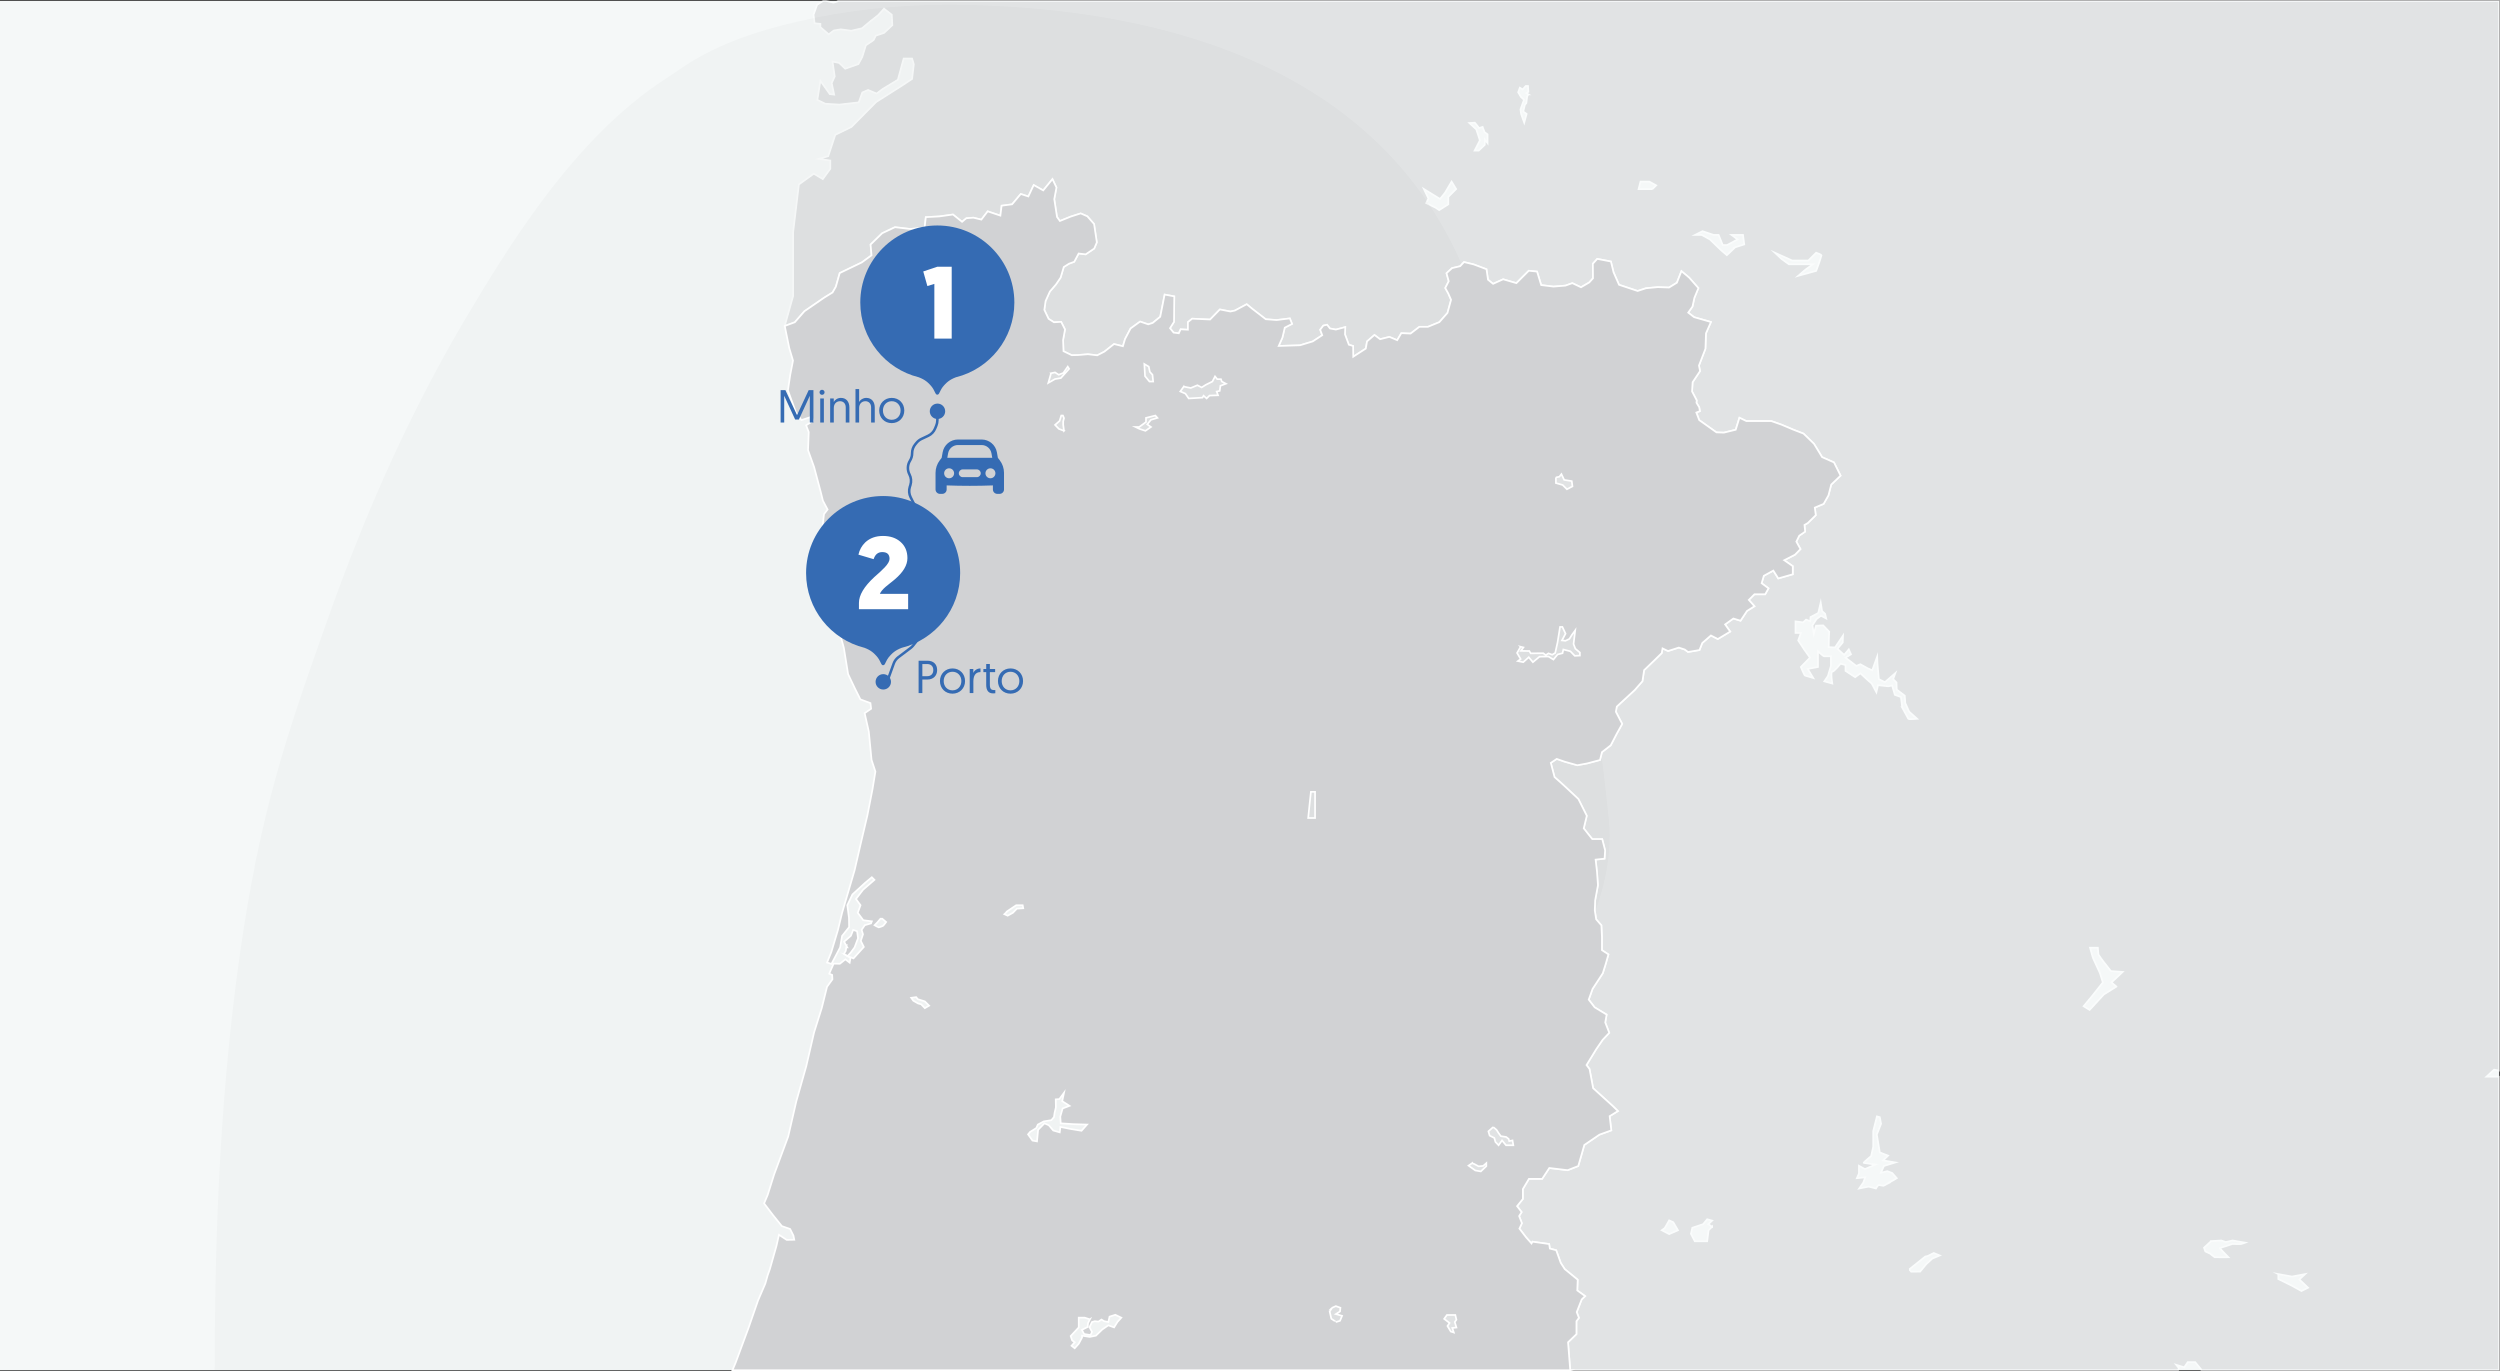 <?xml version="1.0" encoding="UTF-8"?><svg id="Page" xmlns="http://www.w3.org/2000/svg" viewBox="0 0 730.25 400.5"><rect x="0" y="0" width="730.25" height="400.5" fill="#333333" stroke="none"/><defs><style>.cls-1{fill:#010101;isolation:isolate;opacity:.02;}.cls-2{fill:#f5f8f8;}.cls-3{fill:#fff;}.cls-4,.cls-5{fill:#d1d2d4;}.cls-6{fill:#356bb3;}.cls-5{stroke:#fff;stroke-width:.5px;}.cls-5,.cls-7{stroke-miterlimit:10;}.cls-7{fill:none;stroke:#356bb3;stroke-width:.75px;}.cls-8{opacity:.55;}</style></defs><rect id="Background" class="cls-2" y=".25" width="730" height="400"/><g id="ES" class="cls-8"><polygon class="cls-4" points="311.887 107.092 310.599 108.944 309.25 109.467 308.184 108.783 307.017 109.024 306.212 111.841 308.184 110.715 309.874 110.433 312.289 107.736 311.887 107.092"/><polygon class="cls-4" points="310.8 122.145 310.478 121.38 309.995 121.38 309.512 122.95 308.184 124.117 309.311 125.284 310.8 125.847 310.558 124.076 310.558 123.07 310.8 122.145"/><polygon class="cls-4" points="331.688 124.72 332.855 125.284 334.586 125.847 336.196 124.72 335.109 123.956 336.196 122.628 338.087 122.064 337.483 121.38 335.874 121.782 334.747 122.064 334.747 123.272 332.775 124.72 331.688 124.72"/><polygon class="cls-4" points="356.48 112.687 358.09 112.083 356.882 111.439 356.641 110.755 355.554 110.755 354.91 109.95 354.146 111.439 352.214 112.405 351.006 113.17 349.759 112.526 347.827 113.331 345.774 112.928 344.768 114.337 346.257 114.981 347.223 116.389 351.248 116.148 351.57 115.584 352.455 116.389 353.3 115.544 355.796 115.464 355.393 114.377 356.279 114.176 356.48 112.687"/><polygon class="cls-4" points="336.839 111.439 336.638 109.467 335.874 108.622 335.552 107.092 334.264 106.328 334.465 109.869 335.753 111.439 336.839 111.439"/><polygon class="cls-4" points="444.177 188.913 443.13 190.725 444.177 192.495 443.372 193.099 444.942 193.421 446.551 191.972 447.759 193.421 449.691 191.811 452.307 191.771 453.756 192.656 454.963 191.167 456.412 190.805 456.653 189.719 458.706 190.242 459.994 191.57 461.483 191.489 461.483 190.604 460.155 189.477 459.632 188.109 460.115 184.124 459.149 185.452 458.424 186.619 457.257 187.183 456.251 187.062 457.297 185.09 456.372 183.118 455.687 183.118 454.963 187.626 454.279 190.725 453.393 191.248 452.307 190.845 451.542 191.369 450.777 190.805 447.115 190.845 446.712 190.161 444.257 190.121 444.982 189.115 444.177 188.913"/><polygon class="cls-4" points="432.546 342.172 434.156 340.643 434.156 339.757 433.23 340.562 431.902 340.683 430.694 340.039 430.01 339.757 428.964 340.482 430.936 341.89 432.546 342.172"/><polygon class="cls-4" points="436.812 333.56 437.738 334.525 438.744 333.117 439.911 334.525 442.044 334.525 441.802 333.117 440.837 333.318 440.675 332.674 439.951 332.111 438.402 331.869 437.778 331.024 437.134 330.018 436.168 329.213 434.759 330.461 435.122 331.708 436.49 332.392 436.812 333.56"/><polygon class="cls-4" points="425.1 384.109 422.645 384.109 421.84 385.236 423.41 386.443 422.806 387.329 423.772 388.939 424.657 389.22 424.215 387.892 425.422 387.772 424.939 386.168 425.422 385.478 425.1 384.109"/><polygon class="cls-4" points="457.7 142.912 459.31 142.067 459.108 140.537 456.895 140.175 456.09 138.485 455.486 139.249 454.48 139.451 454.48 141.101 456.452 141.664 457.7 142.912"/><path class="cls-4" d="m391.534,381.996l-1.328-.483-1.087.483-.725,1.087.483,2.113s1.389.905,1.328.966,1.207-.362,1.207-.362l.604-1.449-1.811-.51,1.207-.758.121-1.087Z"/><polygon class="cls-4" points="384.129 236.686 384.129 234.835 384.129 231.293 382.922 231.293 382.519 234.996 382.117 238.94 384.129 238.94 384.129 236.686"/><path class="cls-5" d="m730,400.25v-85.747h-3.715l2.234-2.053,1.481.271V.25H244.817c-.142.272-1.39.511-1.39.511l-2.172-.511h-.772l-1.804,1.154-1.046,2.899.322,2.495,1.69.161v.966l2.415,2.093,1.529-1.127,2.012-.322,3.059.403,3.139-.724,2.495-2.093,2.173-1.69,1.771-1.932,2.254,1.771.161,3.059-2.415,2.254-2.415.805-.644,1.288-2.254,1.529-1.046,3.381-1.127,2.093-3.864,1.368-1.771-1.69-1.932-.403.644,4.347-.885,1.932.725,3.381-1.288-.161-2.737-3.864-.885,5.554,2.334,1.127,4.105.241,5.635-.644,1.046-2.898,1.69-.724,2.495,1.046,1.69-1.288,4.508-2.737,1.69-6.198h2.475l.503,1.69-.503,4.266-3.039,2.012-7.486,4.749-7.164,7.244-4.749,2.334-2.053,6.218-2.742.785,3.346.483v2.415l-2.191,3.018-2.639-1.57-4.347,3.139-1.69,14.006v18.594l-2.455,8.733,2.938-1.087,2.817-3.22,5.795-3.984,2.415-1.489.966-1.69,1.127-3.984,6.439-3.099,2.857-2.093-.282-3.139,3.381-3.3,3.743-1.771,4.427.523,4.226-.362.362-3.099,3.906-.201,4.023-.564,2.656,2.133,1.248-1.046,2.053-.161,2.334.564,1.851-2.415,3.703,1.248.362-2.898,3.059-.402,2.535-3.018,2.214.724,1.57-3.341,2.777,1.57,2.696-3.3,1.167,2.455-.644,3.381.805,5.232.845,1.167,3.179-1.288,2.898-.926,1.932.845,1.972,2.254.805,5.353-.765,1.811-2.495,1.69-2.053-.241-1.288,2.415-1.529.563-1.529.966-.926,3.099-1.368,2.012-1.771,2.053-1.248,2.777-.362,2.576,1.248,2.616,1.57,1.006,2.093-.121,1.127,2.214-.563,3.099.121,3.26,2.415,1.167,1.811-.04,2.898-.241,2.737.322,2.093-1.087,2.817-2.214,2.576.644.644-2.133,1.61-3.059,2.777-2.012,2.375.805,1.288-.403,2.214-1.811.765-3.823.523-2.656,2.817.523-.081,7.446-1.167,1.851,1.046,1.288,1.529.201.523-1.167,2.133.121v-2.214l1.248-1.006,5.232.241,2.857-2.938,3.059.604,1.328-.282,3.461-1.851,1.65,1.368,3.904,3.018,3.179.241,3.864-.483.644,1.61-2.133,1.087-.684,2.898-1.087,2.455,6.238-.201,3.703-1.127,2.777-1.811-.604-1.61.926-1.207,1.087-.241.845,1.087,1.731.322,2.737-.724-.081,2.133,1.127,3.018,1.248.362.04,3.139,3.662-2.374.362-2.093,2.173-1.892,1.65,1.248,2.696-.684,2.294.966,1.207-2.053,2.696.121,2.576-1.972h2.495l3.341-1.368,2.375-2.696,1.046-3.823-.805-1.851-.885-1.61,1.006-1.972-.644-2.334,1.61-1.489,2.375-.563,1.127-1.207,2.817.684,3.743,1.409.443,3.059,1.489,1.207,2.938-1.328,3.864,1.127,3.622-3.622,2.415.241,1.207,3.944,3.582.443,3.502-.282,2.012-.724,2.535,1.207,2.415-1.409,1.087-1.207-.04-4.266,1.288-1.409,3.984.765.765,3.139,1.61,3.662,5.433,1.811,2.455-.805,3.461-.322,3.26.121,2.294-1.409,1.328-3.381,2.254,1.892,2.696,3.059-1.167,2.817-.564,2.576-1.248,1.771,1.731,1.328,4.91,1.409-1.449,3.3-.161,4.508-1.892,4.91.322,1.61-2.173,3.26-.161,2.697,1.368,2.616-.081.684.805,1.328.201,1.127-1.046.403.845,2.214,5.031,3.582,2.173.081,3.461-.845,1.087-3.501,2.012.966h7.285l2.978,1.046,3.421,1.449,3.018,1.167,3.059,2.978,2.374,3.904,3.461,1.529,1.932,3.864-2.737,2.616-.805,3.139-1.409,2.495-2.576,1.087.282,2.214-2.334,2.294-.966.563.201,1.932-1.73,1.207-.845,1.731,1.207,2.173-1.61,1.65-3.139,1.61,2.495,1.731v2.375l-4.226,1.207-1.449-2.294-2.777,1.529-.644,2.173,2.012,1.489-.966,1.731h-3.139l-1.65,1.65,1.65,1.851-2.173,1.368-1.891,2.857-2.093-.644-2.415,1.73,1.489,2.093-3.622,2.173-2.012-1.046-2.535,2.214-.805,2.053-3.341.563-.966-.724-1.731-.564-3.139,1.006-1.61-.765-.241,1.368-1.932,1.892-3.22,3.099-.483,3.22-2.254,2.576-5.232,4.83-.282,1.529,1.851,3.542-1.61,2.898-1.731,3.341-2.576,2.012-.564,2.294-3.783,1.006-2.857.523-3.703-1.046-2.294-.805-1.73,1.167,1.087,4.145,2.696,2.415,4.266,3.984,2.455,4.91-.885,3.663,1.489,1.891,1.006,1.248h2.898l.845,3.3-.161,2.415-2.616.282.403,3.542.282,3.944-.805,4.347-.121,2.978.403,2.616,1.529,1.771.161,3.502v3.743l1.891,1.248-.805,2.817-.845,2.696-2.978,4.548-1.127,3.139,1.731,2.254,3.502,2.133-.403,2.294,1.167,3.018-1.932,2.053-1.851,2.696-2.857,4.669.885,1.167,1.046,5.594,5.715,5.192,1.529,1.489-2.415,1.489.483,4.145-3.461,1.248-4.427,3.018-.724,2.536-1.046,3.622-3.099,1.207-5.353-.644-2.093,3.179h-3.864l-1.771,2.978v2.898l-1.69,2.093,1.328,1.731-.724,1.167.805,2.093-.724,1.57,1.972,2.576,1.57,1.771.282-.523,4.87.684.201,1.328,1.851.483,1.328,3.703,1.167,1.811,3.783,3.099-.121,3.139,2.294,1.65-1.006.966-1.449,3.703.644,1.69-.724.966v3.783l-2.455,2.375.64,8.172h177.568l.225-.626-.785-.966,2.354.725,1.026-1.509h2.173l1.871,2.294-.012.083h86.916ZM423.048,57.509v2.173l-2.656,1.69-1.087-.724-2.717-1.328.664-1.328-1.328-2.777,4.709,2.898,1.449-1.811,1.932-3.26,1.328,2.173-2.294,2.294Zm11.47-15.696l-.805-1.046v1.529l-1.771,1.69h-1.207l1.529-2.978-.483-1.529-.564-1.69-2.012-1.851,1.59-.101.624.745.624.825,1.026-.342.564,1.529.885.644v2.576Zm11.913-14.247l-.342.604-.241,1.932-.443.543-.463,1.932.986.704-.704,2.556-.926-2.596-.161-1.308.704-1.912.322-.885-.865-.765-.845-1.429.503-1.328.805.503.926-1.006h.644l.101,1.71-.563.403.563.342Zm36.222,27.69h-4.025l.563-2.214h2.576l2.012,1.107-1.127,1.107Zm24.188,16.984l-2.415,2.294-1.57-1.328-3.381-3.26-2.415-1.328h-1.932l2.173-1.087,3.26,1.087h1.449l1.207,2.958h1.268l3.079-1.63-1.811-1.328h3.381l.362,2.777-2.656.845Zm24.51,4.588l-.845,2.294-5.252,1.449,2.113-1.811,2.173-1.57h-7.003l-2.173-1.57-1.932-1.811,5.071,2.294h4.709l2.294-2.294s1.57.604,1.57.724c0,.121-.724,2.294-.724,2.294Zm-43.788,283.657l-2.173-1.127.885-.644,1.288-2.254,1.207.563,1.368,2.334-2.576,1.127Zm12.557-2.173l-1.046,1.046-.403,3.22h-3.622l-1.127-2.173.403-1.771,3.139-1.046,1.207-1.449,1.449.403-1.127,1.046,1.127.724Zm51.757-12.899c-.181.06-1.509.966-1.751.966s-1.087-.241-1.328-.241-.845,1.026-.845,1.026c0,0-1.932-.543-2.113-.543s-2.777.543-2.777.543l1.207-1.751.543-1.509-2.415.241.604-1.389v-2.234l1.751.966,3.079-1.328s-3.26-.423-3.441-.483c-.181-.06,2.173-1.992,2.173-1.992l.604-2.717v-4.588l1.087-4.286.845.241.362,1.932-1.238,3.139.875,5.222,2.415.936-1.449,1.389,3.562.604-3.32,1.026-.905,1.992,1.871-.483,1.449.543,1.328,1.509s-1.992,1.207-2.173,1.268Zm3.783-138.669l-.403-3.139-1.771-.644-.805-2.737s-.885.241-1.127.241-2.978-.322-2.978-.322l-.483,2.093-1.368-2.576-1.208-1.046-2.093-1.932-1.529,1.127-2.817-1.851v-1.69l-1.449-.403s-1.851,2.334-2.415,2.334,0,3.461,0,3.461l-2.334-.644,1.046-1.529.885-2.978v-2.817h-2.012c-.241,0-1.771-1.449-1.771-1.449v4.588l-2.978.563,1.61,2.656s-2.173-.644-2.415-.724c-.241-.081-1.208-2.495-1.208-2.495l2.656-2.737-1.61-2.254-1.831-2.777.785-2.173h-1.57v-3.381l2.213.282.885-.805,1.207.483.08-1.207,2.254-1.207.724-3.059.402,2.495.885.805.322,1.368-1.529-.805-1.288.966-1.207,1.851.403,2.495.644-2.415,2.093-.081,1.771,1.851-.081,1.288-.081,3.22,1.851.081,2.334-3.461-.081,2.012-1.529,1.851,1.932,1.771,1.368-1.61.644,1.449-1.61.966,3.159,2.415,1.187-.483,2.173,1.207,1.288.557,1.449-4.018.081,2.012.403,4.588,1.771.885,3.059-2.656-.644,1.771.966.966.081,2.093,2.334,1.771.161,2.173,1.127,2.495,2.334,2.093s-2.415.241-2.576,0c-.161-.241-1.771-3.22-1.771-3.22Zm8.774,160.885l-1.751,1.613-1.811,2.19s-3.079.06-3.018,0,0-.785,0-.785l4.528-3.622.664-.121,1.811-.906,1.751.725-2.173.905Zm53.789-79.447l-3.683,2.294-4.165,4.528-1.751-1.087,2.415-2.898,3.2-4.045-.845-2.717-2.053-4.467-.845-2.958h2.294s.121,1.811.181,1.992c.06.181,1.358,1.932,1.358,1.932l2.264,2.898,3.441.241-3.26,3.079,1.449,1.207Zm47.27,83.974l3.984.725,3.864-.725-1.69,1.57,2.536,2.415-1.932.966-2.837-1.57-3.924-1.932v-1.449Zm-19.62-9.629l2.988-.181,1.298.453,1.992-.453,3.683.634s-1.238.453-1.389.423c-.151-.03-2.385-.03-2.385-.03,0,0-3.471,1.177-3.622,1.177s2.475,2.687,2.475,2.687c0,0-3.924.03-4.015,0-.091-.03-1.328-1.056-1.328-1.056l-1.389-.634-.392-1.087,2.083-1.932Z"/></g><path id="Shadow" class="cls-1" d="m392.104,400.25c10.165-58.856,82.85-111.162,77.791-160.985-8.335-82.48-25.883-123.429-43.211-162.636C397.353,10.647,321.731,2.429,282.677,1.469c-14.764-.363-29.531.789-44.022,3.636-29.382,5.774-38.5,14.322-44.035,17.794-27.199,17.425-46.794,50.243-59.223,71.153-17.913,30.494-30.343,60.407-39.994,87.707-11.625,32.818-19.375,55.18-25.298,96.71-6.663,46.703-7.372,92.464-7.396,121.781h329.394Z"/><g id="PT"><polygon class="cls-5" points="247.05 277.738 246.526 278.623 247.552 279.277 248.498 278.261 249.625 276.731 250.631 274.035 250.35 272.023 249.223 271.62 248.539 273.351 246.567 275.081 247.174 276.165 247.291 276.128 247.262 276.321 247.492 276.731 247.201 276.731 247.05 277.738"/><path class="cls-5" d="m458.662,400.25l-.64-8.172,2.455-2.375v-3.783l.724-.966-.644-1.69,1.449-3.703,1.006-.966-2.294-1.65.121-3.139-3.783-3.099-1.167-1.811-1.328-3.703-1.851-.483-.201-1.328-4.87-.684-.282.523-1.57-1.771-1.972-2.576.724-1.57-.805-2.093.724-1.167-1.328-1.731,1.69-2.093v-2.898l1.771-2.978h3.864l2.093-3.179,5.353.644,3.099-1.207,1.046-3.622.724-2.536,4.427-3.018,3.461-1.248-.483-4.145,2.415-1.489-1.529-1.489-5.715-5.192-1.046-5.594-.885-1.167,2.857-4.669,1.851-2.696,1.932-2.053-1.167-3.018.403-2.294-3.502-2.133-1.731-2.254,1.127-3.139,2.978-4.548.845-2.696.805-2.817-1.891-1.248v-3.743l-.161-3.502-1.529-1.771-.403-2.616.121-2.978.805-4.347-.282-3.944-.403-3.542,2.616-.282.161-2.415-.845-3.3h-2.898l-1.006-1.248-1.489-1.891.885-3.663-2.455-4.91-4.266-3.984-2.696-2.415-1.087-4.145,1.73-1.167,2.294.805,3.703,1.046,2.857-.523,3.783-1.006.564-2.294,2.576-2.012,1.731-3.341,1.61-2.898-1.851-3.542.282-1.529,5.232-4.83,2.254-2.576.483-3.22,3.22-3.099,1.932-1.892.241-1.368,1.61.765,3.139-1.006,1.731.564.966.724,3.341-.563.805-2.053,2.535-2.214,2.012,1.046,3.622-2.173-1.489-2.093,2.415-1.73,2.093.644,1.891-2.857,2.173-1.368-1.65-1.851,1.65-1.65h3.139l.966-1.731-2.012-1.489.644-2.173,2.777-1.529,1.449,2.294,4.226-1.207v-2.375l-2.495-1.731,3.139-1.61,1.61-1.65-1.207-2.173.845-1.731,1.73-1.207-.201-1.932.966-.563,2.334-2.294-.282-2.214,2.576-1.087,1.409-2.495.805-3.139,2.737-2.616-1.932-3.864-3.461-1.529-2.374-3.904-3.059-2.978-3.018-1.167-3.421-1.449-2.978-1.046h-7.285l-2.012-.966-1.087,3.501-3.461.845-2.173-.081-5.031-3.582-.845-2.214,1.046-.403-.201-1.127-.805-1.328.081-.684-1.368-2.616.161-2.697,2.173-3.26-.322-1.61,1.892-4.91.161-4.508,1.449-3.3-4.91-1.409-1.731-1.328,1.248-1.771.564-2.576,1.167-2.817-2.696-3.059-2.254-1.892-1.328,3.381-2.294,1.409-3.26-.121-3.461.322-2.455.805-5.433-1.811-1.61-3.662-.765-3.139-3.984-.765-1.288,1.409.04,4.266-1.087,1.207-2.415,1.409-2.535-1.207-2.012.724-3.502.282-3.582-.443-1.207-3.944-2.415-.241-3.622,3.622-3.864-1.127-2.938,1.328-1.489-1.207-.443-3.059-3.743-1.409-2.817-.684-1.127,1.207-2.375.563-1.61,1.489.644,2.334-1.006,1.972.885,1.61.805,1.851-1.046,3.823-2.375,2.696-3.341,1.368h-2.495l-2.576,1.972-2.696-.121-1.207,2.053-2.294-.966-2.696.684-1.65-1.248-2.173,1.892-.362,2.093-3.662,2.374-.04-3.139-1.248-.362-1.127-3.018.081-2.133-2.737.724-1.731-.322-.845-1.087-1.087.241-.926,1.207.604,1.61-2.777,1.811-3.703,1.127-6.238.201,1.087-2.455.684-2.898,2.133-1.087-.644-1.61-3.864.483-3.179-.241-3.904-3.018-1.65-1.368-3.461,1.851-1.328.282-3.059-.604-2.857,2.938-5.232-.241-1.248,1.006v2.214l-2.133-.121-.523,1.167-1.529-.201-1.046-1.288,1.167-1.851.081-7.446-2.817-.523-.523,2.656-.765,3.823-2.214,1.811-1.288.403-2.375-.805-2.777,2.012-1.61,3.059-.644,2.133-2.576-.644-2.817,2.214-2.093,1.087-2.737-.322-2.898.241-1.811.04-2.415-1.167-.121-3.26.563-3.099-1.127-2.214-2.093.121-1.57-1.006-1.248-2.616.362-2.576,1.248-2.777,1.771-2.053,1.368-2.012.926-3.099,1.529-.966,1.529-.563,1.288-2.415,2.053.241,2.495-1.69.765-1.811-.805-5.353-1.972-2.254-1.932-.845-2.898.926-3.179,1.288-.845-1.167-.805-5.232.644-3.381-1.167-2.455-2.696,3.3-2.777-1.57-1.57,3.341-2.214-.725-2.535,3.019-3.059.402-.362,2.898-3.703-1.248-1.851,2.415-2.334-.564-2.053.161-1.248,1.046-2.656-2.133-4.023.564-3.906.201-.362,3.099-4.226.362-4.427-.523-3.743,1.771-3.381,3.3.282,3.139-2.857,2.093-6.439,3.099-1.127,3.984-.966,1.69-2.415,1.489-5.795,3.984-2.817,3.22-2.938,1.087,1.328,6.48,1.087,3.622-.805,4.145-.684,4.548,2.375,6.52,1.57,2.173,3.059-1.006.282,1.248-1.972,1.288.765,1.972-.201,5.272,1.771,4.95,1.891,7.083.684,2.737,1.368,2.576-1.046,1.328-.362,3.059,1.167,3.26-1.69,5.393-.483,2.777,2.375,4.025,1.207,5.192,1.69,3.703.362,6.117,1.529,5.554,1.248,7.687,1.972,4.145,1.61,3.22,2.938,1.087.201,1.65-1.891,1.288,1.207,5.353.805,8.291,1.127,3.421-.845,5.152-1.489,7.607-1.932,8.21-1.811,7.848-2.173,7.405-1.489,5.071-1.207,4.99-1.932,6.439-1.248,3.059,1.288.402,2.535-4.83.564-3.341,2.053-2.576-.04-2.737-.483-3.662,1.489-3.139,3.783-3.461,1.892-1.57.765.765-3.341,2.898-2.053,2.696,1.328,1.811-.805,2.214,1.61,2.173,2.495.322-.241.604-1.811.523-.926,1.368.402,1.288-.644,1.932.885,1.771-3.018,3.341-1.752-.674.866.553-.241,1.368-1.248-.966-1.61,1.288-1.811-.04-.845,1.892-.443,1.046.845.362.08,1.288-1.57,2.173-1.529,6.158-2.254,7.164-2.294,9.901-2.898,10.223-2.374,10.303-4.105,11.068-1.891,5.997-1.046,2.455,2.536,3.341,2.656,3.3,2.415.845.966,1.932.241,1.207-2.213.04-2.254-1.489-.724,3.22-1.932,6.802-.644,1.811-.684,2.415-2.133,4.95-2.777,8.009-3.743,10.102-.947,2.256h244.716Zm-4.182-260.799l1.006-.201.604-.765.805,1.69,2.214.362.201,1.529-1.61.845-1.248-1.248-1.972-.564v-1.65Zm-10.303,49.463l.805.201-.724,1.006,2.455.04.403.684,3.662-.04.765.563.765-.523,1.087.403.885-.523.684-3.099.724-4.508h.684l.926,1.972-1.046,1.972,1.006.121,1.167-.563.725-1.167.966-1.328-.483,3.984.523,1.368,1.328,1.127v.885l-1.489.081-1.288-1.328-2.053-.523-.241,1.087-1.449.362-1.207,1.489-1.449-.885-2.616.04-1.932,1.61-1.207-1.449-1.61,1.449-1.57-.322.805-.604-1.046-1.771,1.046-1.811Zm-8.009,140.299l.966.805.644,1.006.624.845,1.55.241.725.563.161.644.966-.201.241,1.409h-2.133l-1.167-1.409-1.006,1.409-.926-.966-.322-1.167-1.368-.684-.362-1.248,1.409-1.248Zm-6.158,10.545l.684.282,1.207.644,1.328-.121.926-.805v.885l-1.61,1.529-1.61-.282-1.972-1.409,1.046-.725Zm-7.365,44.352h2.455l.322,1.368-.483.69.483,1.604-1.207.121.443,1.328-.885-.282-.966-1.61.604-.885-1.57-1.207.805-1.127Zm-33.525-2.113l1.087-.483,1.328.483-.121,1.087-1.207.758,1.811.51-.604,1.449s-1.268.423-1.207.362-1.328-.966-1.328-.966l-.483-2.113.725-1.087Zm-6.601-147l.403-3.703h1.207v7.647h-2.012l.403-3.944Zm-36.745-122.068l2.053.403,1.932-.805,1.248.644,1.207-.765,1.932-.966.765-1.489.644.805h1.087l.241.684,1.207.644-1.61.604-.201,1.489-.885.201.403,1.087-2.495.081-.845.845-.885-.805-.322.563-4.025.241-.966-1.409-1.489-.644,1.006-1.409Zm-10.223-5.836l.322,1.529.765.845.201,1.972h-1.087l-1.288-1.57-.201-3.542,1.288.765Zm-2.777,17.628l1.972-1.449v-1.207l1.127-.282,1.61-.403.604.684-1.892.564-1.087,1.328,1.087.765-1.61,1.127-1.731-.563-1.167-.564h1.087Zm-14.408,260.656l-.543,1.087-.121,1.147-1.69.845.664,1.208,1.877.306.417-.909-.725-1.389.725-1.509.845-.241,1.026.121.905-.604.785.483,1.207.241.362-1.57,1.69-.543,1.751.845-1.147,1.268-.966,1.57-1.69-.604-1.751,1.207-1.871,1.811-1.811.362-2.234-.362v.543l-.966,1.811-1.177,1.328-.936-.724.936-1.026-.755-.543-.423-1.268,2.354-2.535v-2.837h1.751l1.509.483Zm-11.35-276.353l1.167-.241,1.067.684,1.348-.523,1.288-1.851.403.644-2.415,2.696-1.69.282-1.972,1.127.805-2.817Zm3.783,16.823l-1.489-.563-1.127-1.167,1.328-1.167.483-1.57h.483l.322.765-.241.926v1.006l.241,1.771Zm-9.941,204.815l1.851-1.167.443-1.006,1.731-.926,2.214-.362.765-.905.201-1.308.362-1.529-.04-2.334,1.046-.08,1.368-1.851-.523,2.455,2.133,1.368-2.012.765-.684,2.374.121,1.972,3.743.241,3.944.121-1.61,1.811-3.381-.564-2.777-.563-.201,1.59-1.892-.543-1.288-1.529-1.288-.564-1.851,1.892-.322,3.381-1.328-.241-1.288-1.811.564-.684Zm-6.359-64.676l2.334-1.57h1.892l.161.885-1.851.121-1.167,1.207-1.529.845-.966-.443,1.127-1.046Zm-26.885,25.275l.483.604,2.053.644,1.248,1.248-1.248.725-1.087-1.127-.885-.241-1.409-.805-.604-.845,1.449-.201Zm-11.35-21.814l.926-1.087h.523l1.127.966s-.765,1.046-.926,1.127c-.161.081-1.127.443-1.248.443s-1.207-.644-1.207-.644l.805-.805Z"/></g><g id="_2"><path class="cls-6" d="m268.323,192.992h2.593c1.715,0,2.822,1.013,2.822,2.728,0,1.701-1.161,2.768-2.822,2.768h-1.499v3.958h-1.094v-9.454Zm2.498,4.524c1.134,0,1.796-.702,1.796-1.796,0-1.081-.662-1.756-1.796-1.756h-1.404v3.552h1.404Z"/><path class="cls-6" d="m278.233,195.248c2.12,0,3.66,1.58,3.66,3.687s-1.566,3.687-3.673,3.687-3.659-1.553-3.659-3.687c0-2.12,1.58-3.687,3.673-3.687Zm-.014,6.401c1.513,0,2.593-1.148,2.593-2.714,0-1.554-1.08-2.715-2.593-2.715s-2.565,1.175-2.565,2.715c0,1.58,1.067,2.714,2.565,2.714Z"/><path class="cls-6" d="m286.4,196.314c-1.607,0-2.08,1.27-2.08,2.769v3.363h-1.066v-7.023h1.053v1.175c.243-.702,1.026-1.35,2.093-1.35v1.066Z"/><path class="cls-6" d="m288.073,193.951h1.066v1.472h1.54v.905h-1.54v3.619c0,1.31.378,1.621,1.296,1.621.135,0,.297-.014.297-.014v.945s-.284.041-.648.041c-1.404,0-2.012-.919-2.012-2.498v-3.714h-.824v-.905h.824v-1.472Z"/><path class="cls-6" d="m295.175,195.248c2.12,0,3.66,1.58,3.66,3.687s-1.566,3.687-3.673,3.687-3.66-1.553-3.66-3.687c0-2.12,1.58-3.687,3.673-3.687Zm-.013,6.401c1.512,0,2.593-1.148,2.593-2.714,0-1.554-1.081-2.715-2.593-2.715s-2.566,1.175-2.566,2.715c0,1.58,1.067,2.714,2.566,2.714Z"/><g id="_2-2"><circle class="cls-6" cx="258.006" cy="199.164" r="2.25"/><path class="cls-6" d="m257.958,144.89c-12.426,0-22.5,10.074-22.5,22.5,0,10.55,7.262,19.4,17.06,21.834l.032.012c.43.158.848.348,1.251.567.68.37,1.298.844,1.831,1.405l.368.397c.277.299.523.625.734.974.084.139.163.281.235.426l.273.546.235.458h.004c.086.18.266.306.478.306.203,0,.373-.117.463-.284l.004.002.017-.033c.003-.006.006-.011.009-.017l.222-.432.273-.546c.073-.145.151-.288.235-.426.211-.349.457-.675.734-.974l.368-.397c.533-.561,1.151-1.035,1.831-1.405.403-.219.821-.409,1.251-.567l.032-.012c9.797-2.433,17.06-11.284,17.06-21.834,0-12.426-10.074-22.5-22.5-22.5Z"/><path class="cls-3" d="m265.266,177.94h-14.37v-1.83c0-2.26,1.49-4.77,4.47-7.53l.84-.75.81-.72c.56-.52,1.03-.98,1.41-1.38.94-1,1.41-1.83,1.41-2.49,0-1.32-.71-1.98-2.13-1.98-1.24,0-2.08.69-2.519,2.07l-4.44-1.32c.319-1.42.99-2.619,2.01-3.6,1.34-1.24,3.06-1.86,5.16-1.86s3.8.57,5.1,1.71c1.36,1.181,2.04,2.77,2.04,4.77,0,2.04-1.22,4.1-3.66,6.18l-.69.57-.72.57c-.64.52-1.07.87-1.29,1.05-.9.78-1.46,1.47-1.68,2.07h8.25v4.47Z"/></g></g><g id="_1"><path class="cls-6" d="m232.811,121.257l3.403-7.292h1.391v9.453h-1.053v-7.806l-3.201,6.941h-1.08l-3.201-6.941v7.806h-1.053v-9.453h1.404l3.39,7.292Z"/><path class="cls-6" d="m240.113,113.858c.419,0,.743.324.743.729,0,.419-.324.743-.743.743-.405,0-.729-.324-.729-.743,0-.404.324-.729.729-.729Zm-.526,2.538h1.066v7.022h-1.066v-7.022Z"/><path class="cls-6" d="m248.106,119.03v4.389h-1.067v-4.43c0-1.12-.702-1.796-1.661-1.796-1.08,0-1.823.797-1.823,1.958v4.268h-1.066v-7.022h1.053v1.013c.337-.634,1.121-1.188,2.093-1.188,1.634,0,2.471,1.215,2.471,2.809Z"/><path class="cls-6" d="m255.518,119.03v4.389h-1.067v-4.43c0-1.12-.715-1.796-1.661-1.796-1.081,0-1.837.797-1.837,1.958v4.268h-1.066v-9.764h1.066v3.754c.338-.634,1.121-1.188,2.08-1.188,1.634,0,2.484,1.215,2.484,2.809Z"/><path class="cls-6" d="m260.485,116.221c2.12,0,3.66,1.579,3.66,3.687s-1.566,3.687-3.673,3.687-3.66-1.553-3.66-3.687c0-2.12,1.58-3.687,3.673-3.687Zm-.013,6.4c1.512,0,2.593-1.147,2.593-2.714,0-1.554-1.081-2.715-2.593-2.715s-2.566,1.175-2.566,2.715c0,1.58,1.067,2.714,2.566,2.714Z"/><g id="_1-2"><circle class="cls-6" cx="273.838" cy="120.138" r="2.25"/><path class="cls-6" d="m273.79,65.863c-12.426,0-22.5,10.074-22.5,22.5,0,10.55,7.262,19.4,17.06,21.834l.032.012c.43.158.848.348,1.251.567.68.37,1.298.844,1.831,1.405l.368.397c.277.299.523.625.734.974.084.139.163.281.235.426l.273.546.235.458h.004c.086.18.266.306.478.306.203,0,.373-.117.463-.284l.004.002.017-.033c.003-.006.006-.011.009-.017l.222-.432.273-.546c.073-.145.151-.288.235-.426.211-.349.457-.675.734-.974l.368-.397c.533-.561,1.151-1.035,1.831-1.405.403-.219.821-.409,1.251-.567l.032-.012c9.797-2.433,17.06-11.284,17.06-21.834,0-12.426-10.074-22.5-22.5-22.5Z"/><path class="cls-3" d="m277.993,77.913v21h-5.07v-15.99l-2.04.63-1.2-4.26,4.11-1.38h4.2Z"/></g></g><path id="Car" class="cls-6" d="m292.024,134.442l-.543-.709-.284-1.609c-.382-2.166-2.263-3.744-4.462-3.744h-6.925c-2.199,0-4.08,1.579-4.462,3.744l-.284,1.609-.543.709c-.81,1.058-1.249,2.354-1.249,3.687v4.837c0,.715.58,1.295,1.295,1.295h.656c.715,0,1.295-.58,1.295-1.295v-1.177c2.251.084,4.503.125,6.755.126,2.252-.001,4.504-.041,6.755-.126v1.177c0,.715.58,1.295,1.295,1.295h.656c.715,0,1.295-.58,1.295-1.295v-4.837c0-1.333-.439-2.628-1.249-3.687Zm-15.082-2.038c.245-1.392,1.455-2.407,2.869-2.407h6.925c1.414,0,2.623,1.015,2.869,2.407l.234,1.327h-13.13l.234-1.327Zm.297,7.299c-.804,0-1.456-.652-1.456-1.456s.652-1.456,1.456-1.456,1.456.652,1.456,1.456-.652,1.456-1.456,1.456Zm8.102-.324h-4.137c-.626,0-1.133-.507-1.133-1.133s.507-1.133,1.133-1.133h4.137c.626,0,1.133.507,1.133,1.133s-.507,1.133-1.133,1.133Zm3.965.324c-.804,0-1.456-.652-1.456-1.456s.652-1.456,1.456-1.456,1.456.652,1.456,1.456-.652,1.456-1.456,1.456Z"/><path class="cls-7" d="m273.838,120.138l-.037,2.689c-.007.507-.109,1.008-.301,1.476l-.351.858c-.384.937-1.105,1.696-2.021,2.128l-1.979.932c-.544.256-1.025.631-1.406,1.097l-.399.487c-.592.723-.916,1.629-.916,2.564v.045c0,.752-.21,1.49-.606,2.13l-.021.034c-.752,1.215-.808,2.737-.146,4.003h0c.495.948.595,2.053.278,3.074l-.182.586c-.311,1.002-.221,2.087.252,3.023l.829,1.641c.279.553.681,1.034,1.176,1.407l4.737,3.571c.68.513,1.181,1.227,1.431,2.041l1.365,4.436c.348,1.13.184,2.356-.449,3.354l-2.875,4.539c-.41.647-.628,1.398-.628,2.165v4.859c0,.217-.017.433-.052.647l-1.569,9.692c-.11.676-.389,1.313-.812,1.852l-2.401,3.058c-.216.275-.467.521-.746.732l-3.585,2.703c-.627.472-1.102,1.117-1.369,1.855l-1.933,5.349"/></svg>